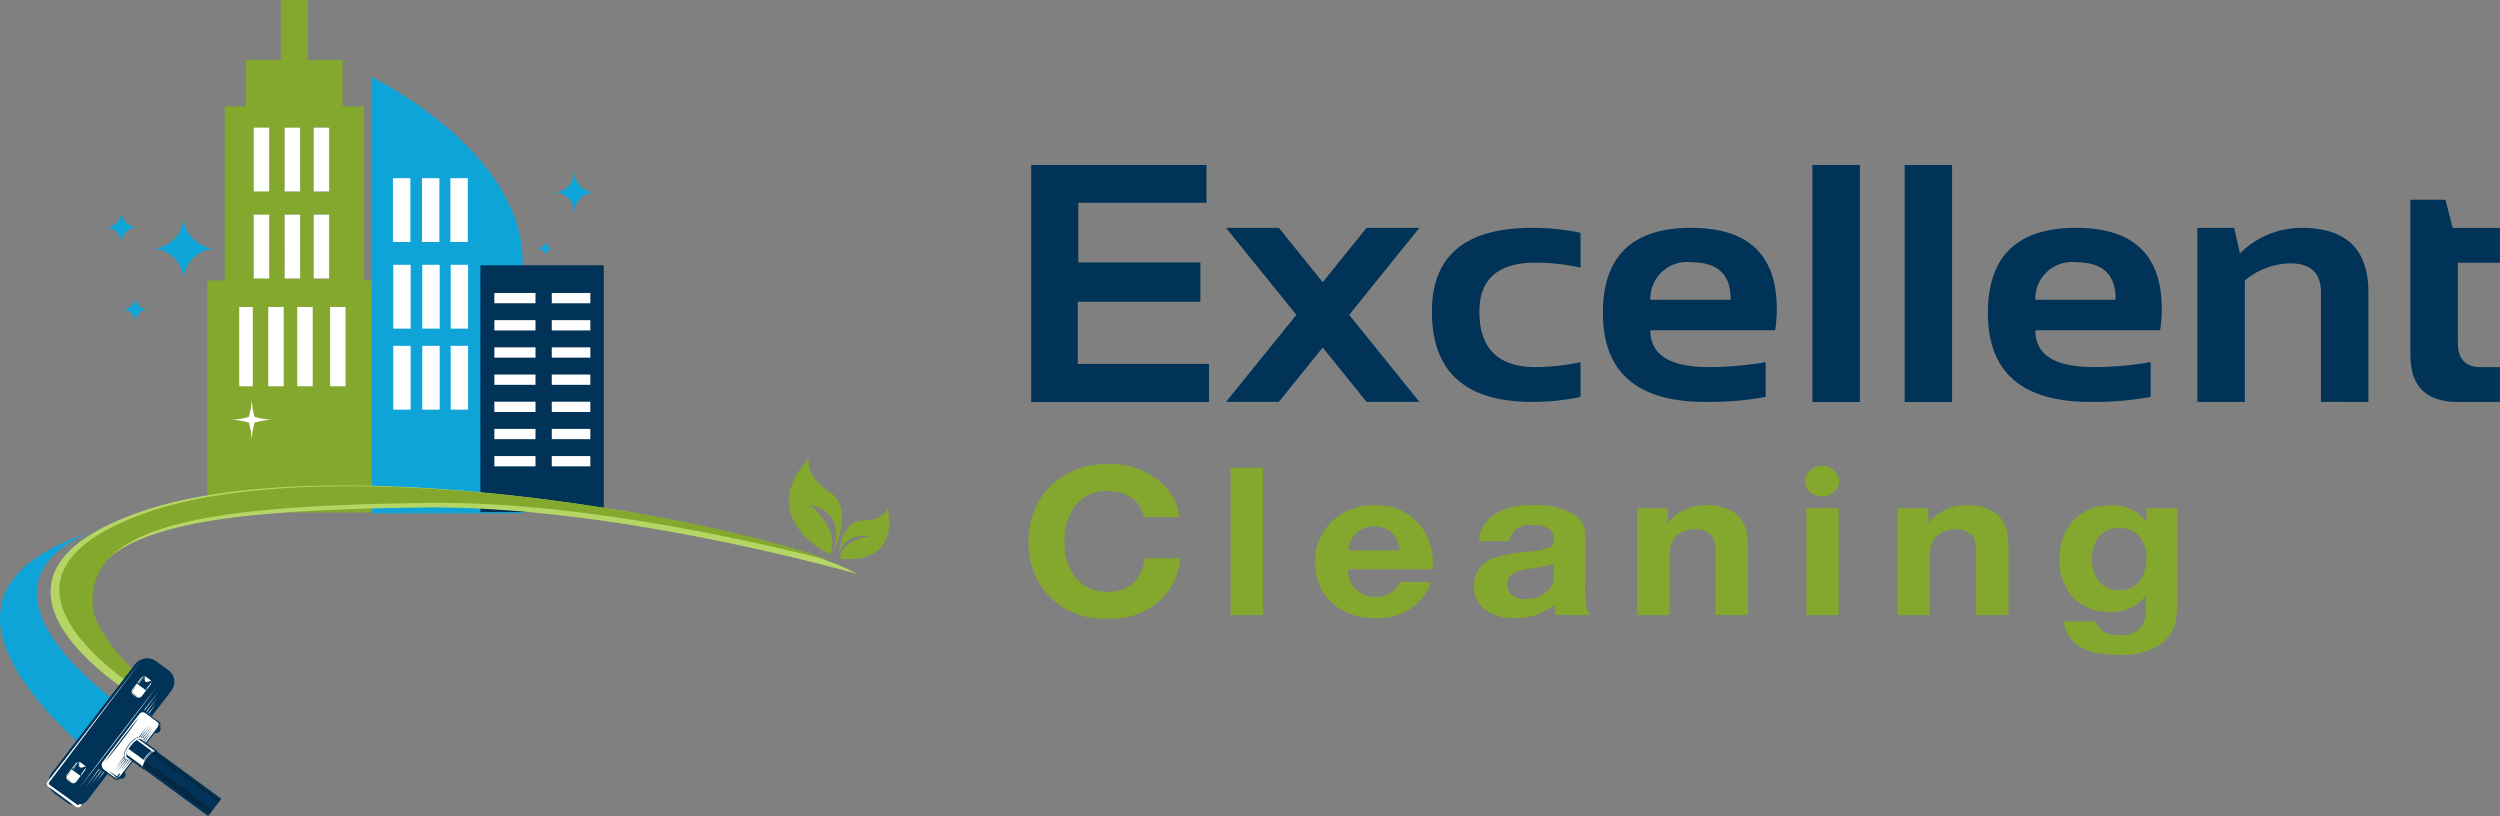 <svg xmlns="http://www.w3.org/2000/svg" xmlns:xlink="http://www.w3.org/1999/xlink" width="181.83" height="59.358" viewBox="0 0 181.83 59.358">
  <rect x="0" y="0" width="181.83" height="59.358" fill="#808080" stroke="none"/>
  <defs>
    <clipPath id="clip-path">
      <rect id="Rectangle_11" data-name="Rectangle 11" width="12.8" height="37.275" fill="none"/>
    </clipPath>
  </defs>
  <g id="Group_116" data-name="Group 116" transform="translate(-148 -55)">
    <g id="logo" transform="translate(148 55)">
      <g id="Group_4" data-name="Group 4" transform="translate(15.078)" style="mix-blend-mode: multiply;isolation: isolate">
        <g id="Group_3" data-name="Group 3">
          <g id="Group_2" data-name="Group 2" clip-path="url(#clip-path)">
            <path id="Path_1" data-name="Path 1" d="M75.59,20.4V7.736H74.042V4.36H71.51V0H69.541V4.36H67.009V7.736H65.462V20.4H64.2V37.276H77V20.4Zm-4.642-6.471H69.823V9.284h1.125Zm2.11,0H71.933V9.284h1.125Zm0,6.33H71.933V15.614h1.125Zm-3.235-4.642h1.125v4.642H69.822Z" transform="translate(-64.196)" fill="#84a82d"/>
            <rect id="Rectangle_1" data-name="Rectangle 1" width="0.985" height="5.767" transform="translate(2.321 22.326)" fill="#fff"/>
            <rect id="Rectangle_2" data-name="Rectangle 2" width="1.125" height="5.767" transform="translate(4.431 22.326)" fill="#fff"/>
            <rect id="Rectangle_3" data-name="Rectangle 3" width="1.125" height="5.767" transform="translate(6.541 22.326)" fill="#fff"/>
            <rect id="Rectangle_4" data-name="Rectangle 4" width="1.125" height="5.767" transform="translate(8.932 22.326)" fill="#fff"/>
            <rect id="Rectangle_5" data-name="Rectangle 5" width="1.125" height="4.642" transform="translate(3.376 15.614)" fill="#fff"/>
            <rect id="Rectangle_6" data-name="Rectangle 6" width="1.125" height="4.642" transform="translate(5.627 15.614)" fill="#fff"/>
            <rect id="Rectangle_7" data-name="Rectangle 7" width="1.125" height="4.642" transform="translate(7.737 15.614)" fill="#fff"/>
            <rect id="Rectangle_8" data-name="Rectangle 8" width="1.125" height="4.642" transform="translate(3.376 9.284)" fill="#fff"/>
            <rect id="Rectangle_9" data-name="Rectangle 9" width="1.125" height="4.642" transform="translate(5.626 9.284)" fill="#fff"/>
            <rect id="Rectangle_10" data-name="Rectangle 10" width="1.125" height="4.642" transform="translate(7.737 9.284)" fill="#fff"/>
          </g>
        </g>
      </g>
      <path id="Path_2" data-name="Path 2" d="M126.1,55.566V37.251c0-8.083-10.974-13.421-10.974-13.421V55.566Z" transform="translate(-88.09 -18.233)" fill="#0fa4d8"/>
      <rect id="Rectangle_12" data-name="Rectangle 12" width="0.985" height="4.501" transform="translate(35.052 25.222)" fill="#0fa4d8"/>
      <rect id="Rectangle_13" data-name="Rectangle 13" width="1.266" height="4.642" transform="translate(28.581 12.959)" fill="#fff"/>
      <rect id="Rectangle_14" data-name="Rectangle 14" width="1.266" height="4.642" transform="translate(30.691 12.959)" fill="#fff"/>
      <rect id="Rectangle_15" data-name="Rectangle 15" width="1.266" height="4.642" transform="translate(32.757 12.959)" fill="#fff"/>
      <rect id="Rectangle_16" data-name="Rectangle 16" width="1.266" height="4.642" transform="translate(28.603 19.259)" fill="#fff"/>
      <rect id="Rectangle_17" data-name="Rectangle 17" width="1.266" height="4.642" transform="translate(30.713 19.259)" fill="#fff"/>
      <rect id="Rectangle_18" data-name="Rectangle 18" width="1.266" height="4.642" transform="translate(32.779 19.259)" fill="#fff"/>
      <rect id="Rectangle_19" data-name="Rectangle 19" width="1.266" height="4.642" transform="translate(28.603 25.152)" fill="#fff"/>
      <rect id="Rectangle_20" data-name="Rectangle 20" width="1.266" height="4.642" transform="translate(30.713 25.152)" fill="#fff"/>
      <rect id="Rectangle_21" data-name="Rectangle 21" width="1.266" height="4.642" transform="translate(32.779 25.152)" fill="#fff"/>
      <rect id="Rectangle_22" data-name="Rectangle 22" width="1.266" height="4.642" transform="translate(38.835 21.143)" fill="#fff"/>
      <rect id="Rectangle_23" data-name="Rectangle 23" width="1.266" height="4.642" transform="translate(40.9 21.143)" fill="#fff"/>
      <rect id="Rectangle_24" data-name="Rectangle 24" width="8.975" height="17.95" transform="translate(34.94 19.293)" fill="#003357"/>
      <rect id="Rectangle_25" data-name="Rectangle 25" width="2.992" height="0.748" transform="translate(35.956 21.308)" fill="#fff"/>
      <rect id="Rectangle_26" data-name="Rectangle 26" width="2.805" height="0.748" transform="translate(40.132 21.309)" fill="#fff"/>
      <rect id="Rectangle_27" data-name="Rectangle 27" width="2.992" height="0.748" transform="translate(35.956 23.286)" fill="#fff"/>
      <rect id="Rectangle_28" data-name="Rectangle 28" width="2.805" height="0.748" transform="translate(40.132 23.286)" fill="#fff"/>
      <rect id="Rectangle_29" data-name="Rectangle 29" width="2.992" height="0.748" transform="translate(35.956 25.263)" fill="#fff"/>
      <rect id="Rectangle_30" data-name="Rectangle 30" width="2.805" height="0.748" transform="translate(40.132 25.263)" fill="#fff"/>
      <rect id="Rectangle_31" data-name="Rectangle 31" width="2.992" height="0.748" transform="translate(35.956 27.24)" fill="#fff"/>
      <rect id="Rectangle_32" data-name="Rectangle 32" width="2.805" height="0.748" transform="translate(40.132 27.24)" fill="#fff"/>
      <rect id="Rectangle_33" data-name="Rectangle 33" width="2.805" height="0.748" transform="translate(40.132 29.217)" fill="#fff"/>
      <rect id="Rectangle_34" data-name="Rectangle 34" width="2.992" height="0.748" transform="translate(35.956 29.217)" fill="#fff"/>
      <rect id="Rectangle_35" data-name="Rectangle 35" width="2.992" height="0.748" transform="translate(35.956 31.194)" fill="#fff"/>
      <rect id="Rectangle_36" data-name="Rectangle 36" width="2.805" height="0.748" transform="translate(40.132 31.194)" fill="#fff"/>
      <rect id="Rectangle_37" data-name="Rectangle 37" width="2.992" height="0.748" transform="translate(35.956 33.171)" fill="#fff"/>
      <rect id="Rectangle_38" data-name="Rectangle 38" width="2.805" height="0.748" transform="translate(40.132 33.171)" fill="#fff"/>
      <path id="Path_3" data-name="Path 3" d="M38.016,61.493a2.376,2.376,0,0,1,2.522-2.522,2.376,2.376,0,0,1-2.522-2.523,2.377,2.377,0,0,1-2.523,2.523,2.377,2.377,0,0,1,2.523,2.522m-3.531,2.921a.949.949,0,0,1,1.008-1.008A.949.949,0,0,1,34.485,62.4a.95.95,0,0,1-1.008,1.007.95.95,0,0,1,1.008,1.008m31.949-7.928a1.512,1.512,0,0,1,1.605-1.606,1.513,1.513,0,0,1-1.605-1.606,1.513,1.513,0,0,1-1.606,1.606,1.512,1.512,0,0,1,1.606,1.606m-2.773,2.485a.6.6,0,0,1,.641.641.6.6,0,0,1,.641-.641.6.6,0,0,1-.641-.641.6.6,0,0,1-.641.641m-30.183-.288a1.186,1.186,0,0,1,1.259-1.26,1.185,1.185,0,0,1-1.259-1.259,1.186,1.186,0,0,1-1.259,1.259,1.187,1.187,0,0,1,1.259,1.26" transform="translate(-24.651 -40.894)" fill="#0fa4d8" fill-rule="evenodd"/>
      <path id="Path_4" data-name="Path 4" d="M74.327,158.972s-17.433-5.016-31.566-4.833-25.924,1.094-24.117,8.116a11.082,11.082,0,0,0,4.475,4.924l-.6,1.14s-15-8.572-.6-13.77,46.216.912,52.412,4.423" transform="translate(-11.989 -117.227)" fill="#b5d665"/>
      <path id="Path_5" data-name="Path 5" d="M24.985,168.078c-1.036-.627-6.88-4.337-6.587-8.069.164-2.084,2.221-3.852,6.112-5.257,3.679-1.329,8.726-2,15-2,12.984,0,28.432,2.992,35.04,5.429-5.133-1.312-17.715-4.215-28.495-4.215-.255,0-.508,0-.761,0-12.761.164-21.182.985-23.726,4.559a4.389,4.389,0,0,0-.563,3.8l0,.014.005.012a11.177,11.177,0,0,0,4.394,4.924Z" transform="translate(-14.069 -117.389)" fill="#84a82d"/>
      <path id="Path_6" data-name="Path 6" d="M8.926,183.1a2.166,2.166,0,0,1,.656-.982,2.368,2.368,0,0,1,.24-.568,2.181,2.181,0,0,1,.353-.561c-1.984-1.329-8.193-5.843-7.435-9.826.277-1.456,1.46-2.666,3.53-3.618-2.535.842-5.248,2.278-6.037,4.658-1.058,3.188,1.5,7.353,7.609,12.385l.914-1.114a2.341,2.341,0,0,1,.17-.374" transform="translate(0 -128.709)" fill="#0fa4d8"/>
      <path id="Path_7" data-name="Path 7" d="M73.323,126.486a5.551,5.551,0,0,1,1.276-.209,5.508,5.508,0,0,1-1.276-.208,5.6,5.6,0,0,1-.209-1.277,5.483,5.483,0,0,1-.207,1.277,5.519,5.519,0,0,1-1.277.208,5.564,5.564,0,0,1,1.277.209,5.483,5.483,0,0,1,.207,1.276,5.592,5.592,0,0,1,.209-1.276" transform="translate(-54.805 -95.749)" fill="#fff"/>
      <path id="Path_8" data-name="Path 8" d="M245.723,143.331s-.316,1.275,1.541,2.476.209,4.422.125,4.51c0,0,1.4-2.874-1.6-3.638,0,0,2.357,1.966,1.442,3.638,0,0-5.5-2.617-1.512-6.986" transform="translate(-186.899 -109.995)" fill="#84a82d"/>
      <path id="Path_9" data-name="Path 9" d="M263.281,158.823s-.265.913-1.843.9-1.725,2.637-1.7,2.724c0,0-.048-1.841,2.295-1.591,0,0-2.161.254-2.2,1.653,0,0,4.33.621,3.452-3.685" transform="translate(-198.729 -121.863)" fill="#84a82d"/>
      <path id="Path_24" data-name="Path 24" d="M15.307,214.405l6.063-7.919a1.11,1.11,0,0,1,1.529-.218l.891.651a1.05,1.05,0,0,1,.219,1.493l-6.063,7.919a1.11,1.11,0,0,1-1.529.217l-.891-.65a1.05,1.05,0,0,1-.219-1.493" transform="translate(-11.545 -158.177)" fill="#003357"/>
      <path id="Path_25" data-name="Path 25" d="M46.982,226.614h0a.314.314,0,0,0-.066-.447l-.172-.125a.332.332,0,0,0-.457.065.314.314,0,0,0,.065.446l.172.125a.332.332,0,0,0,.457-.065" transform="translate(-35.366 -173.419)" fill="#003357"/>
      <path id="Path_26" data-name="Path 26" d="M36.135,240.781h0a.332.332,0,0,1-.457.065l-.172-.125a.314.314,0,0,1-.065-.446.332.332,0,0,1,.457-.065l.172.125a.314.314,0,0,1,.066.446" transform="translate(-27.066 -184.259)" fill="#003357"/>
      <path id="Path_27" data-name="Path 27" d="M21.5,206.079l-4.413,5.691-1.62,2.089-.746.962-.175.226-.012.017-.013.022a.248.248,0,0,0,.06.3l.017.014.014.01.027.02.054.04.107.079.209.154,1.317.974.212.157.045.033.005,0,0,0,.006,0,.011.007.016.009.019.009a.288.288,0,0,0,.128.024.279.279,0,0,0,.165-.063.256.256,0,0,0,.033-.032l.01-.012a.086.086,0,0,0-.012-.123.091.091,0,0,0-.125.011l-.006.007,0,0-.011.012a.1.1,0,0,1-.058.023.1.1,0,0,1-.046-.008.591.591,0,0,1-.073-.049l-.214-.154-1.329-.958-.425-.306a.111.111,0,0,1-.036-.115.135.135,0,0,1,.007-.019l0-.008.008-.012.172-.228.734-.97,1.594-2.109Z" transform="translate(-11.086 -158.193)" fill="#fff"/>
      <path id="Path_28" data-name="Path 28" d="M31.591,226.239l2.532-3.307a.527.527,0,0,1,.726-.1l.56.408a.5.5,0,0,1,.1.709l-2.532,3.307a.527.527,0,0,1-.726.1l-.56-.408a.5.5,0,0,1-.1-.709" transform="translate(-24.092 -170.932)" fill="#fff"/>
      <path id="Path_29" data-name="Path 29" d="M31.8,227.171l-1.089-.795a.223.223,0,0,1-.047-.317l2.929-3.825a.236.236,0,0,1,.325-.046l1.089.795a.223.223,0,0,1,.047.317l-2.929,3.825a.236.236,0,0,1-.325.046m-1.064-1.06a.137.137,0,0,0,.029.2l1.089.795a.145.145,0,0,0,.2-.028l2.929-3.825a.137.137,0,0,0-.029-.2l-1.089-.795a.146.146,0,0,0-.2.028Z" transform="translate(-23.429 -170.483)" fill="#003357"/>
      <path id="Path_30" data-name="Path 30" d="M34.267,241.428l0,0-.009-.007-.037-.028c-.049-.037-.1-.074-.14-.109s-.086-.069-.124-.1c-.153-.124-.25-.214-.25-.214s.115.066.281.174l.133.088c.047.032.1.065.147.1l.029.02.046-.062.117-.156h0l.071.052h0l-.12.154-.059.075-.008.009,0,0-.006.006a.051.051,0,0,1-.015.008.05.05,0,0,1-.033,0c-.017-.008-.012-.007-.015-.009" transform="translate(-25.787 -184.886)" fill="#003357"/>
      <path id="Path_31" data-name="Path 31" d="M36.322,242.667h0" transform="translate(-27.791 -186.188)" fill="#162623"/>
      <path id="Path_32" data-name="Path 32" d="M41.5,213.092l.639-.834a.264.264,0,0,0-.055-.375l-.245-.178a.279.279,0,0,0-.384.055l-.639.834a.264.264,0,0,0,.055.375l.244.178a.279.279,0,0,0,.384-.055" transform="translate(-31.191 -162.457)" fill="#fff"/>
      <path id="Path_33" data-name="Path 33" d="M41.08,214.173l-.039.047c-.025.03-.061.073-.1.125s-.091.113-.143.179l-.079.1-.041.052a.148.148,0,0,0-.011.015.055.055,0,0,0-.006.022.054.054,0,0,0,.016.041l.015.011.014.01.027.02.054.039.1.075c.068.049.133.093.188.132s.1.069.134.091a.042.042,0,0,0,.045,0,.036.036,0,0,0,.012-.011.034.034,0,0,1-.013.01.038.038,0,0,1-.041,0c-.031-.024-.074-.059-.128-.1s-.115-.089-.182-.139l-.21-.156a.023.023,0,0,1-.008-.019c0-.008,0-.011.011-.022l.04-.053.078-.1c.05-.067.1-.13.135-.184s.071-.1.094-.132l.035-.05" transform="translate(-31.109 -164.386)" fill="#162623"/>
      <path id="Path_34" data-name="Path 34" d="M42.358,212.144l.043-.056a.044.044,0,0,1,.061-.009l.013.009.355-.464a.04.04,0,0,1,.055-.008.151.151,0,0,1,.055.165A.2.2,0,0,0,43,212a.209.209,0,0,0,.233-.008.16.16,0,0,1,.178,0,.038.038,0,0,1,.008.054l-.356.464.013.009a.042.042,0,0,1,.009.06l-.043.056-.048-.035Z" transform="translate(-32.409 -162.424)" fill="#003357"/>
      <path id="Path_35" data-name="Path 35" d="M43.449,212.276a.227.227,0,0,1-.119-.053.191.191,0,0,1-.023-.023.149.149,0,0,1-.019-.026.173.173,0,0,1-.015-.028.278.278,0,0,1-.011-.031c0-.01,0-.021-.007-.031a.29.29,0,0,1,0-.032.334.334,0,0,1,.006-.064c0-.011,0-.021.007-.031a.115.115,0,0,0,.005-.034.1.1,0,0,0-.024-.064l-.005-.006-.005.007-.382.485a.014.014,0,0,0,0,.02.015.015,0,0,0,.021,0h0l.369-.495h-.01a.087.087,0,0,1,.022.055.106.106,0,0,1,0,.031.292.292,0,0,0-.007.032.306.306,0,0,0,0,.033c0,.011,0,.022,0,.033a.256.256,0,0,0,0,.033.247.247,0,0,0,.008.032.25.25,0,0,0,.012.031.207.207,0,0,0,.016.029.2.2,0,0,0,.02.026.221.221,0,0,0,.024.023.227.227,0,0,0,.121.051" transform="translate(-32.787 -162.61)" fill="#fff"/>
      <path id="Path_36" data-name="Path 36" d="M21.846,238.765l-.639.834a.278.278,0,0,1-.384.054l-.245-.178a.264.264,0,0,1-.055-.375l.638-.834a.279.279,0,0,1,.384-.055l.245.178a.264.264,0,0,1,.055.375" transform="translate(-15.662 -182.738)" fill="#fff"/>
      <path id="Path_37" data-name="Path 37" d="M20.785,240.681l-.04.047-.1.125c-.042.052-.091.113-.143.179l-.079.1-.041.052a.143.143,0,0,0-.011.015.055.055,0,0,0-.006.022.053.053,0,0,0,.016.041l.015.011.013.01.027.019.054.039.105.075c.068.049.133.093.188.132l.134.091a.042.042,0,0,0,.046,0,.034.034,0,0,0,.012-.011.034.034,0,0,1-.012.01.039.039,0,0,1-.041,0c-.031-.024-.074-.059-.128-.1s-.115-.089-.182-.139l-.21-.155a.024.024,0,0,1-.008-.019c0-.008,0-.011.011-.022l.04-.053.078-.1c.05-.067.1-.13.135-.184s.071-.1.094-.132l.035-.05" transform="translate(-15.581 -184.668)" fill="#162623"/>
      <path id="Path_38" data-name="Path 38" d="M22.062,238.651l.043-.056a.044.044,0,0,1,.061-.009l.013.009.355-.464a.04.04,0,0,1,.055-.008.151.151,0,0,1,.055.165.2.2,0,0,0,.059.22.209.209,0,0,0,.233-.008.16.16,0,0,1,.178,0,.038.038,0,0,1,.008.054l-.356.464.013.009a.042.042,0,0,1,.009.06l-.043.056-.048-.035Z" transform="translate(-16.88 -182.706)" fill="#003357"/>
      <path id="Path_39" data-name="Path 39" d="M23.154,238.783a.226.226,0,0,1-.119-.053.192.192,0,0,1-.023-.023.177.177,0,0,1-.019-.026.221.221,0,0,1-.015-.028.241.241,0,0,1-.017-.062.24.24,0,0,1,0-.032.3.3,0,0,1,0-.032.293.293,0,0,1,0-.032c0-.011,0-.021.008-.031a.115.115,0,0,0,.005-.034.1.1,0,0,0-.024-.064l-.005-.006-.005.007-.382.485a.014.014,0,0,0,0,.02.015.015,0,0,0,.021,0h0l.369-.495h-.011a.087.087,0,0,1,.022.055.1.1,0,0,1,0,.031c0,.011-.005.021-.007.032a.255.255,0,0,0,0,.033.259.259,0,0,0,0,.033.221.221,0,0,0,0,.033.247.247,0,0,0,.008.032.249.249,0,0,0,.012.031.208.208,0,0,0,.016.029.2.2,0,0,0,.02.026.25.25,0,0,0,.024.023.227.227,0,0,0,.121.051" transform="translate(-17.259 -182.892)" fill="#fff"/>
      <path id="Path_40" data-name="Path 40" d="M34.889,224.061s-.173.2-.422.51c-.063.077-.13.161-.2.25s-.146.183-.222.28-.156.2-.235.3l-.241.312-.238.314c-.079.1-.155.207-.229.306-.148.2-.285.385-.4.546-.232.321-.381.54-.381.54s.173-.2.422-.51c.125-.154.27-.335.423-.53.076-.1.156-.2.235-.3l.241-.313.239-.314c.079-.1.155-.207.229-.306s.145-.2.212-.287.131-.178.189-.259c.232-.321.381-.54.381-.54" transform="translate(-24.727 -171.952)" fill="#003357"/>
      <path id="Path_41" data-name="Path 41" d="M43.981,233.751l.337.246c.138.1.022.481-.259.848s-.621.583-.76.482l-.337-.246Z" transform="translate(-32.872 -179.366)" fill="#162623"/>
      <path id="Path_42" data-name="Path 42" d="M36.486,229.252l-.727.907.68-.931-.008,0a.333.333,0,0,1-.051-.043l-.682.849.649-.89a.571.571,0,0,1-.032-.07s0-.008,0-.011l-.66.822.648-.888a.57.57,0,0,1,0-.149,1.068,1.068,0,0,1,.069-.242,1.788,1.788,0,0,1,.12-.24,2.376,2.376,0,0,1,.156-.229,2.327,2.327,0,0,1,.184-.209,1.718,1.718,0,0,1,.205-.177,1.027,1.027,0,0,1,.222-.127.561.561,0,0,1,.12-.035l.682-.849-.615.843a.363.363,0,0,1,.043,0,.283.283,0,0,1,.047.009l.685-.852-.635.87h0l.022.012.019.013.02.016.715-.892-.679.93a.28.28,0,0,1,.042.074l.679-.845-.662.908s0,.037,0,.058,0,.033,0,.033,0-.012,0-.033a.412.412,0,0,0-.02-.089l-.006-.016,0,0v0a.259.259,0,0,0-.068-.1.235.235,0,0,0-.034-.024l-.019-.011-.02-.009a.281.281,0,0,0-.092-.021.347.347,0,0,0-.067,0l-.015,0a.545.545,0,0,0-.127.04,1.055,1.055,0,0,0-.208.128,1.886,1.886,0,0,0-.2.175,2.257,2.257,0,0,0-.178.205,2.287,2.287,0,0,0-.154.222,1.928,1.928,0,0,0-.121.231,1.133,1.133,0,0,0-.073.229.533.533,0,0,0-.007.169v0a.317.317,0,0,0,.007.037.261.261,0,0,0,.1.146.267.267,0,0,0,.13.053.379.379,0,0,0,.093,0l.025,0H36.7l-.008,0-.024.006a.1.1,0,0,1-.027,0l-.714.888.644-.883a.414.414,0,0,1-.085-.017" transform="translate(-27.278 -173.997)" fill="#003357"/>
      <path id="Path_43" data-name="Path 43" d="M44.631,229.094l-.042-.031.691-.859Z" transform="translate(-34.117 -175.122)" fill="#003357"/>
      <path id="Path_44" data-name="Path 44" d="M38.245,237.473l-.691.859.649-.89Z" transform="translate(-28.734 -182.19)" fill="#003357"/>
      <path id="Path_45" data-name="Path 45" d="M45.363,234.776l.008.019,0,.01,0,.013a.148.148,0,0,1,0,.032.22.22,0,0,1,0,.04v.023c0,.008,0,.016,0,.024a.731.731,0,0,1-.027.11,1.321,1.321,0,0,1-.05.125c-.01.022-.02.044-.032.066s-.023.045-.037.068c-.025.046-.055.091-.085.137-.015.023-.031.045-.047.068l-.05.067-.052.066c-.018.021-.035.043-.054.063-.037.041-.073.081-.111.118-.019.019-.038.036-.056.053s-.037.033-.056.049c-.037.031-.074.058-.108.082a.769.769,0,0,1-.1.056l-.023.01-.022.008a.214.214,0,0,1-.039.011.156.156,0,0,1-.032,0h-.024l-.02,0,.02.005.011,0H44.4a.138.138,0,0,0,.034,0,.22.22,0,0,0,.042-.006l.024-.005.025-.008a.677.677,0,0,0,.109-.049l.059-.035c.019-.013.04-.026.059-.042a1.3,1.3,0,0,0,.121-.1,1.639,1.639,0,0,0,.118-.118c.019-.021.038-.043.057-.065l.054-.066.051-.07c.016-.024.032-.047.047-.071.031-.048.058-.1.083-.144a1.44,1.44,0,0,0,.063-.141c.009-.023.016-.046.024-.068s.013-.044.018-.065a.568.568,0,0,0,.017-.116c0-.009,0-.017,0-.025v-.024a.229.229,0,0,0-.006-.041.149.149,0,0,0-.01-.032l0-.013-.006-.009-.011-.017" transform="translate(-33.936 -180.15)" fill="#fff"/>
      <path id="Path_46" data-name="Path 46" d="M48.171,238.877l.911-1.19L44.1,234.031l-.911,1.19Z" transform="translate(-33.042 -179.58)" fill="#003357"/>
      <path id="Path_47" data-name="Path 47" d="M42.919,235.03l.965-1.26,5.057,3.709-.965,1.26Zm.983-1.138-.858,1.12,4.914,3.6.858-1.12Z" transform="translate(-32.839 -179.38)" fill="#003357"/>
      <path id="Path_48" data-name="Path 48" d="M39.168,232.369c-.138-.1-.022-.48.259-.848s.621-.583.76-.482l1.172.855,0,.006c-.155-.048-.464.162-.723.5s-.377.687-.287.819l0,.006-1.172-.855" transform="translate(-29.924 -177.272)" fill="#003357"/>
      <path id="Path_49" data-name="Path 49" d="M44.838,234.453l-.02-.005-.011,0h-.014a.141.141,0,0,0-.035,0,.223.223,0,0,0-.042.006l-.024,0-.025.008a.641.641,0,0,0-.109.048l-.059.035c-.019.013-.04.026-.06.042a1.305,1.305,0,0,0-.121.1c-.04.036-.08.076-.118.118-.019.021-.037.043-.056.064l-.054.067-.05.069c-.016.024-.033.047-.048.071a1.656,1.656,0,0,0-.082.144,1.291,1.291,0,0,0-.064.141c-.009.023-.016.046-.024.068s-.012.044-.018.065a.622.622,0,0,0-.016.116c0,.009,0,.017,0,.025s0,.016,0,.024a.232.232,0,0,0,.006.041.147.147,0,0,0,.01.032l0,.012.006.01.011.017-.008-.019,0-.01,0-.013a.166.166,0,0,1-.005-.032.221.221,0,0,1,0-.04c0-.007,0-.015,0-.022l0-.024a.765.765,0,0,1,.027-.11,1.259,1.259,0,0,1,.05-.125c.01-.022.02-.044.032-.066s.023-.045.036-.068c.025-.046.055-.091.085-.137.015-.023.031-.045.047-.068l.05-.068.052-.066c.018-.021.035-.043.054-.063.037-.041.073-.082.111-.118.019-.019.037-.036.056-.053s.037-.033.056-.049a1.354,1.354,0,0,1,.109-.082.76.76,0,0,1,.1-.056l.023-.01.022-.008a.246.246,0,0,1,.039-.011.176.176,0,0,1,.032,0h.024l.021,0" transform="translate(-33.504 -179.895)" fill="#fff"/>
      <path id="Path_50" data-name="Path 50" d="M45.128,234.66l-.02,0-.011,0h-.014a.154.154,0,0,0-.034,0,.219.219,0,0,0-.041.007l-.023.006-.024.008a.647.647,0,0,0-.107.05l-.057.036c-.019.014-.039.027-.059.042a1.369,1.369,0,0,0-.119.1c-.039.037-.078.077-.116.118-.019.021-.037.043-.056.064l-.054.067-.05.069c-.016.024-.032.047-.047.071-.03.047-.058.095-.083.142a1.265,1.265,0,0,0-.065.139c-.01.023-.016.045-.024.067s-.013.043-.019.064a.6.6,0,0,0-.019.114c0,.009,0,.017,0,.025s0,.016,0,.023a.236.236,0,0,0,0,.041.153.153,0,0,0,.009.032l0,.012.006.01.01.018-.009-.018,0-.01,0-.013a.156.156,0,0,1-.007-.032.217.217,0,0,1,0-.04c0-.007,0-.015,0-.023s0-.016,0-.024a.721.721,0,0,1,.024-.111c.006-.02.013-.041.021-.062s.016-.043.027-.065.02-.045.032-.067.023-.046.036-.069c.025-.046.054-.093.084-.139.015-.023.031-.046.047-.069l.05-.068.052-.066c.018-.021.036-.043.054-.064.037-.041.074-.081.113-.118.019-.019.038-.036.058-.053s.038-.033.057-.049.038-.029.056-.043l.055-.037a.753.753,0,0,1,.1-.054l.023-.01.022-.007a.24.24,0,0,1,.04-.009.155.155,0,0,1,.033,0H45.1l.011,0,.02,0" transform="translate(-33.73 -180.055)" fill="#fff"/>
      <path id="Path_51" data-name="Path 51" d="M39.311,231.8l1.18.861a1.283,1.283,0,0,0-.161.392l-1.18-.861a1.275,1.275,0,0,1,.161-.392m.592-.641,1.18.861a.689.689,0,0,1,.135-.065l-1.18-.861a.676.676,0,0,0-.135.066" transform="translate(-29.955 -177.329)" fill="#fff"/>
      <path id="Path_52" data-name="Path 52" d="M45.212,235.1l4.771,3.482-.1.134L45.064,235.2a1.081,1.081,0,0,1,.149-.1m-.773.991,4.78,3.489.232-.3-4.851-3.54a1.46,1.46,0,0,0-.162.355" transform="translate(-34.002 -180.396)" fill="#03283f"/>
      <path id="Path_53" data-name="Path 53" d="M44.708,217.659l1.018-1.373-1.06,1.342Z" transform="translate(-34.176 -166.003)" fill="#fff"/>
      <path id="Path_54" data-name="Path 54" d="M46.051,220.766l.518-.719-.56.689Z" transform="translate(-35.203 -168.88)" fill="#fff"/>
      <path id="Path_55" data-name="Path 55" d="M45.385,219.217l.768-1.046-.81,1.015Z" transform="translate(-34.693 -167.445)" fill="#fff"/>
      <path id="Path_56" data-name="Path 56" d="M27.371,240.257l-1.018,1.373,1.06-1.342Z" transform="translate(-20.163 -184.344)" fill="#fff"/>
      <path id="Path_57" data-name="Path 57" d="M30.342,241.237l-.518.719.56-.689Z" transform="translate(-22.819 -185.093)" fill="#fff"/>
      <path id="Path_58" data-name="Path 58" d="M28.862,240.751l-.768,1.046.81-1.015Z" transform="translate(-21.495 -184.722)" fill="#fff"/>
      <path id="Path_59" data-name="Path 59" d="M30.045,214.044l-.931,1.192-.949,1.227-1.083,1.409L26,219.285l-.936,1.236-.908,1.21.931-1.192.949-1.227,1.083-1.409,1.078-1.413.936-1.236.908-1.21" transform="translate(-18.486 -164.287)" fill="#fff"/>
    </g>
    <g id="Group_114" data-name="Group 114" transform="translate(206.247 12.083)">
      <path id="Path_168" data-name="Path 168" d="M64.58,171.576v2.749H55.255v4.34h8.882v2.858h-8.92v4.521h9.545v2.773H51.83V171.576Z" transform="translate(-35.077 -116.659)" fill="#003357"/>
      <path id="Path_169" data-name="Path 169" d="M81.507,185.847l-5.118-6.33h3.842l3.191,3.954,3.191-3.954h3.841l-5.105,6.33,5.105,6.33H86.612l-3.191-3.955-3.191,3.955H76.389Z" transform="translate(-45.466 -120.029)" fill="#003357"/>
      <path id="Path_170" data-name="Path 170" d="M113.156,191.815a16.791,16.791,0,0,1-3.517.362q-7.293,0-7.293-6.571,0-6.088,7.293-6.088a16.828,16.828,0,0,1,3.517.361v2.532a15.586,15.586,0,0,0-3.256-.362q-4.1,0-4.1,3.557,0,4.039,4.1,4.039a15.584,15.584,0,0,0,3.256-.362Z" transform="translate(-56.448 -120.029)" fill="#003357"/>
      <path id="Path_171" data-name="Path 171" d="M130.325,179.518q6.225,0,6.225,5.883a10.539,10.539,0,0,1-.118,1.568h-9.077q0,2.676,4.245,2.676a24.016,24.016,0,0,0,4.141-.362v2.532a22.866,22.866,0,0,1-4.4.362q-7.437,0-7.436-6.475,0-6.184,6.42-6.184m-2.969,5.232h5.834v-.1q0-2.627-2.865-2.629a2.658,2.658,0,0,0-2.969,2.725" transform="translate(-65.568 -120.029)" fill="#003357"/>
      <rect id="Rectangle_66" data-name="Rectangle 66" width="3.451" height="17.241" transform="translate(73.573 54.917)" fill="#003357"/>
      <rect id="Rectangle_67" data-name="Rectangle 67" width="3.451" height="17.241" transform="translate(80.281 54.917)" fill="#003357"/>
      <path id="Path_172" data-name="Path 172" d="M178.855,179.518q6.225,0,6.225,5.883a10.543,10.543,0,0,1-.118,1.568h-9.077q0,2.676,4.245,2.676a24.016,24.016,0,0,0,4.141-.362v2.532a22.866,22.866,0,0,1-4.4.362q-7.437,0-7.436-6.475,0-6.184,6.42-6.184m-2.969,5.232h5.834v-.1q0-2.627-2.865-2.629a2.659,2.659,0,0,0-2.969,2.725" transform="translate(-86.098 -120.029)" fill="#003357"/>
      <path id="Path_173" data-name="Path 173" d="M198.844,192.177V179.518h2.67l.429,1.856a6.349,6.349,0,0,1,4.481-1.856q4.857,0,4.857,4.677v7.982H207.83V184.2q0-2.1-2.253-2.1a5.315,5.315,0,0,0-3.282,1.242v8.837Z" transform="translate(-97.27 -120.029)" fill="#003357"/>
      <path id="Path_174" data-name="Path 174" d="M225.7,175.965h2.552l.52,2.05h3.439v2.531h-3.061v5.824q0,1.772,1.654,1.772h1.407v2.532h-3.073q-3.438,0-3.438-3.412Z" transform="translate(-108.634 -118.522)" fill="#003357"/>
      <g id="Group_115" data-name="Group 115" transform="translate(-13.811)">
        <path id="Path_175" data-name="Path 175" d="M86.48,216.656a4.647,4.647,0,0,1-1.236,2.844,5.3,5.3,0,0,1-4.087,1.551,5.509,5.509,0,0,1-4.373-1.794,5.627,5.627,0,0,1-1.337-3.832,5.479,5.479,0,0,1,1.589-4.007,5.669,5.669,0,0,1,4.221-1.6,5.432,5.432,0,0,1,3.96,1.467,3.71,3.71,0,0,1,1.178,2.38H83.839a2.328,2.328,0,0,0-.631-1.171,2.724,2.724,0,0,0-2-.722,2.787,2.787,0,0,0-2.522,1.285,4.277,4.277,0,0,0-.631,2.387,4.194,4.194,0,0,0,.656,2.411,2.8,2.8,0,0,0,2.472,1.239,2.53,2.53,0,0,0,2.145-.935,3.1,3.1,0,0,0,.572-1.505Z" transform="translate(-45.068 -133.14)" fill="#84a82d"/>
        <rect id="Rectangle_68" data-name="Rectangle 68" width="2.346" height="10.713" transform="translate(45.068 76.939)" fill="#84a82d"/>
        <path id="Path_176" data-name="Path 176" d="M119.975,220.572a3.215,3.215,0,0,1-.673,1.232,4.112,4.112,0,0,1-3.347,1.392,4.492,4.492,0,0,1-3.17-1.094,3.518,3.518,0,0,1-.9-1.294,4.335,4.335,0,0,1-.328-1.664,3.984,3.984,0,0,1,1.11-2.859A4.275,4.275,0,0,1,115.88,215a4.07,4.07,0,0,1,3.212,1.331,4.335,4.335,0,0,1,1.026,3v.319h-6.163a2.387,2.387,0,0,0,.2.966,2.088,2.088,0,0,0,3.187.533,2.167,2.167,0,0,0,.378-.578Zm-2.254-2.281a2.327,2.327,0,0,0-.295-.95,1.659,1.659,0,0,0-.748-.639,1.936,1.936,0,0,0-.807-.167,1.8,1.8,0,0,0-1.539.745,2.129,2.129,0,0,0-.37,1.011Z" transform="translate(-60.344 -135.331)" fill="#84a82d"/>
        <path id="Path_177" data-name="Path 177" d="M139.978,222.983h-2.4a2.3,2.3,0,0,1-.151-.753,4.142,4.142,0,0,1-2.834.966,3.545,3.545,0,0,1-2.127-.555,2.106,2.106,0,0,1-.875-1.794,2.051,2.051,0,0,1,1.5-2.03,11.071,11.071,0,0,1,2.237-.418,6.55,6.55,0,0,0,1.817-.358.6.6,0,0,0,.268-.578q0-1.026-1.539-1.026a1.852,1.852,0,0,0-1.362.4,1.5,1.5,0,0,0-.328.768h-2.229a2.486,2.486,0,0,1,1.034-1.885,4.984,4.984,0,0,1,2.944-.722,5.077,5.077,0,0,1,3.027.737,1.744,1.744,0,0,1,.707,1.172,5.558,5.558,0,0,1,.042.805q0,.16-.025,1.566-.017,1.353-.017,1.6a8.188,8.188,0,0,0,.1,1.5,2.575,2.575,0,0,0,.211.6M137.4,219.2a2.54,2.54,0,0,1-.513.2,10.847,10.847,0,0,1-1.135.2,4.371,4.371,0,0,0-1.211.289.9.9,0,0,0-.53.875.942.942,0,0,0,.387.8,1.512,1.512,0,0,0,.933.25,2.265,2.265,0,0,0,1.673-.646,1.189,1.189,0,0,0,.354-.608,2.5,2.5,0,0,0,.042-.486Z" transform="translate(-68.821 -135.331)" fill="#84a82d"/>
        <path id="Path_178" data-name="Path 178" d="M154.379,215.206v1.088a3.579,3.579,0,0,1,.765-.722,3.69,3.69,0,0,1,2.1-.586,3.455,3.455,0,0,1,1.867.479,2.245,2.245,0,0,1,1.017,1.551,5.707,5.707,0,0,1,.076,1.072v4.889H157.86v-4.464a2.926,2.926,0,0,0-.152-1.1.977.977,0,0,0-.479-.486,2.082,2.082,0,0,0-2.187.258,1.5,1.5,0,0,0-.487.874,4.654,4.654,0,0,0-.068.9v4.023h-2.346v-7.771Z" transform="translate(-77.513 -135.325)" fill="#84a82d"/>
        <path id="Path_179" data-name="Path 179" d="M173.315,211.136a.99.99,0,0,1,.1-.43,1.164,1.164,0,0,1,.269-.357,1.27,1.27,0,0,1,.4-.243,1.33,1.33,0,0,1,.479-.087,1.3,1.3,0,0,1,.475.087,1.242,1.242,0,0,1,.391.243,1.209,1.209,0,0,1,.265.357.991.991,0,0,1,.1.43,1.009,1.009,0,0,1-.1.433,1.12,1.12,0,0,1-.265.357,1.255,1.255,0,0,1-.391.24,1.286,1.286,0,0,1-.475.088,1.319,1.319,0,0,1-.479-.088,1.284,1.284,0,0,1-.4-.24,1.081,1.081,0,0,1-.269-.357,1.009,1.009,0,0,1-.1-.433m2.447,9.74h-2.345V213.1h2.345Z" transform="translate(-86.47 -133.224)" fill="#84a82d"/>
        <path id="Path_180" data-name="Path 180" d="M187.224,215.206v1.088a3.58,3.58,0,0,1,.765-.722,3.69,3.69,0,0,1,2.1-.586,3.455,3.455,0,0,1,1.867.479,2.245,2.245,0,0,1,1.017,1.551,5.7,5.7,0,0,1,.076,1.072v4.889h-2.346v-4.464a2.924,2.924,0,0,0-.152-1.1.977.977,0,0,0-.479-.486,2.082,2.082,0,0,0-2.187.258,1.5,1.5,0,0,0-.487.874,4.651,4.651,0,0,0-.068.9v4.023h-2.346v-7.771Z" transform="translate(-91.408 -135.325)" fill="#84a82d"/>
        <path id="Path_181" data-name="Path 181" d="M213.97,215.212v6.805a6.405,6.405,0,0,1-.151,1.544,2.7,2.7,0,0,1-1.236,1.658,5.335,5.335,0,0,1-2.859.661q-3.675,0-4.02-2.433h2.363q.253,1,1.707,1a1.872,1.872,0,0,0,1.572-.57,2.368,2.368,0,0,0,.354-1.437v-.89a3.054,3.054,0,0,1-2.615,1.2,3.555,3.555,0,0,1-2.657-1.019,3.818,3.818,0,0,1-1.009-2.8,3.943,3.943,0,0,1,1.009-2.828,3.619,3.619,0,0,1,2.742-1.1,3.2,3.2,0,0,1,1.816.487,3.049,3.049,0,0,1,.749.76v-1.034Zm-4.2,1.445a1.8,1.8,0,0,0-1.576.73,2.542,2.542,0,0,0-.413,1.49,2.406,2.406,0,0,0,.6,1.771,1.831,1.831,0,0,0,1.356.524,1.789,1.789,0,0,0,1.585-.783,2.661,2.661,0,0,0,.4-1.506,2.282,2.282,0,0,0-.624-1.734,1.815,1.815,0,0,0-1.323-.494" transform="translate(-100.051 -135.331)" fill="#84a82d"/>
      </g>
    </g>
  </g>
</svg>
